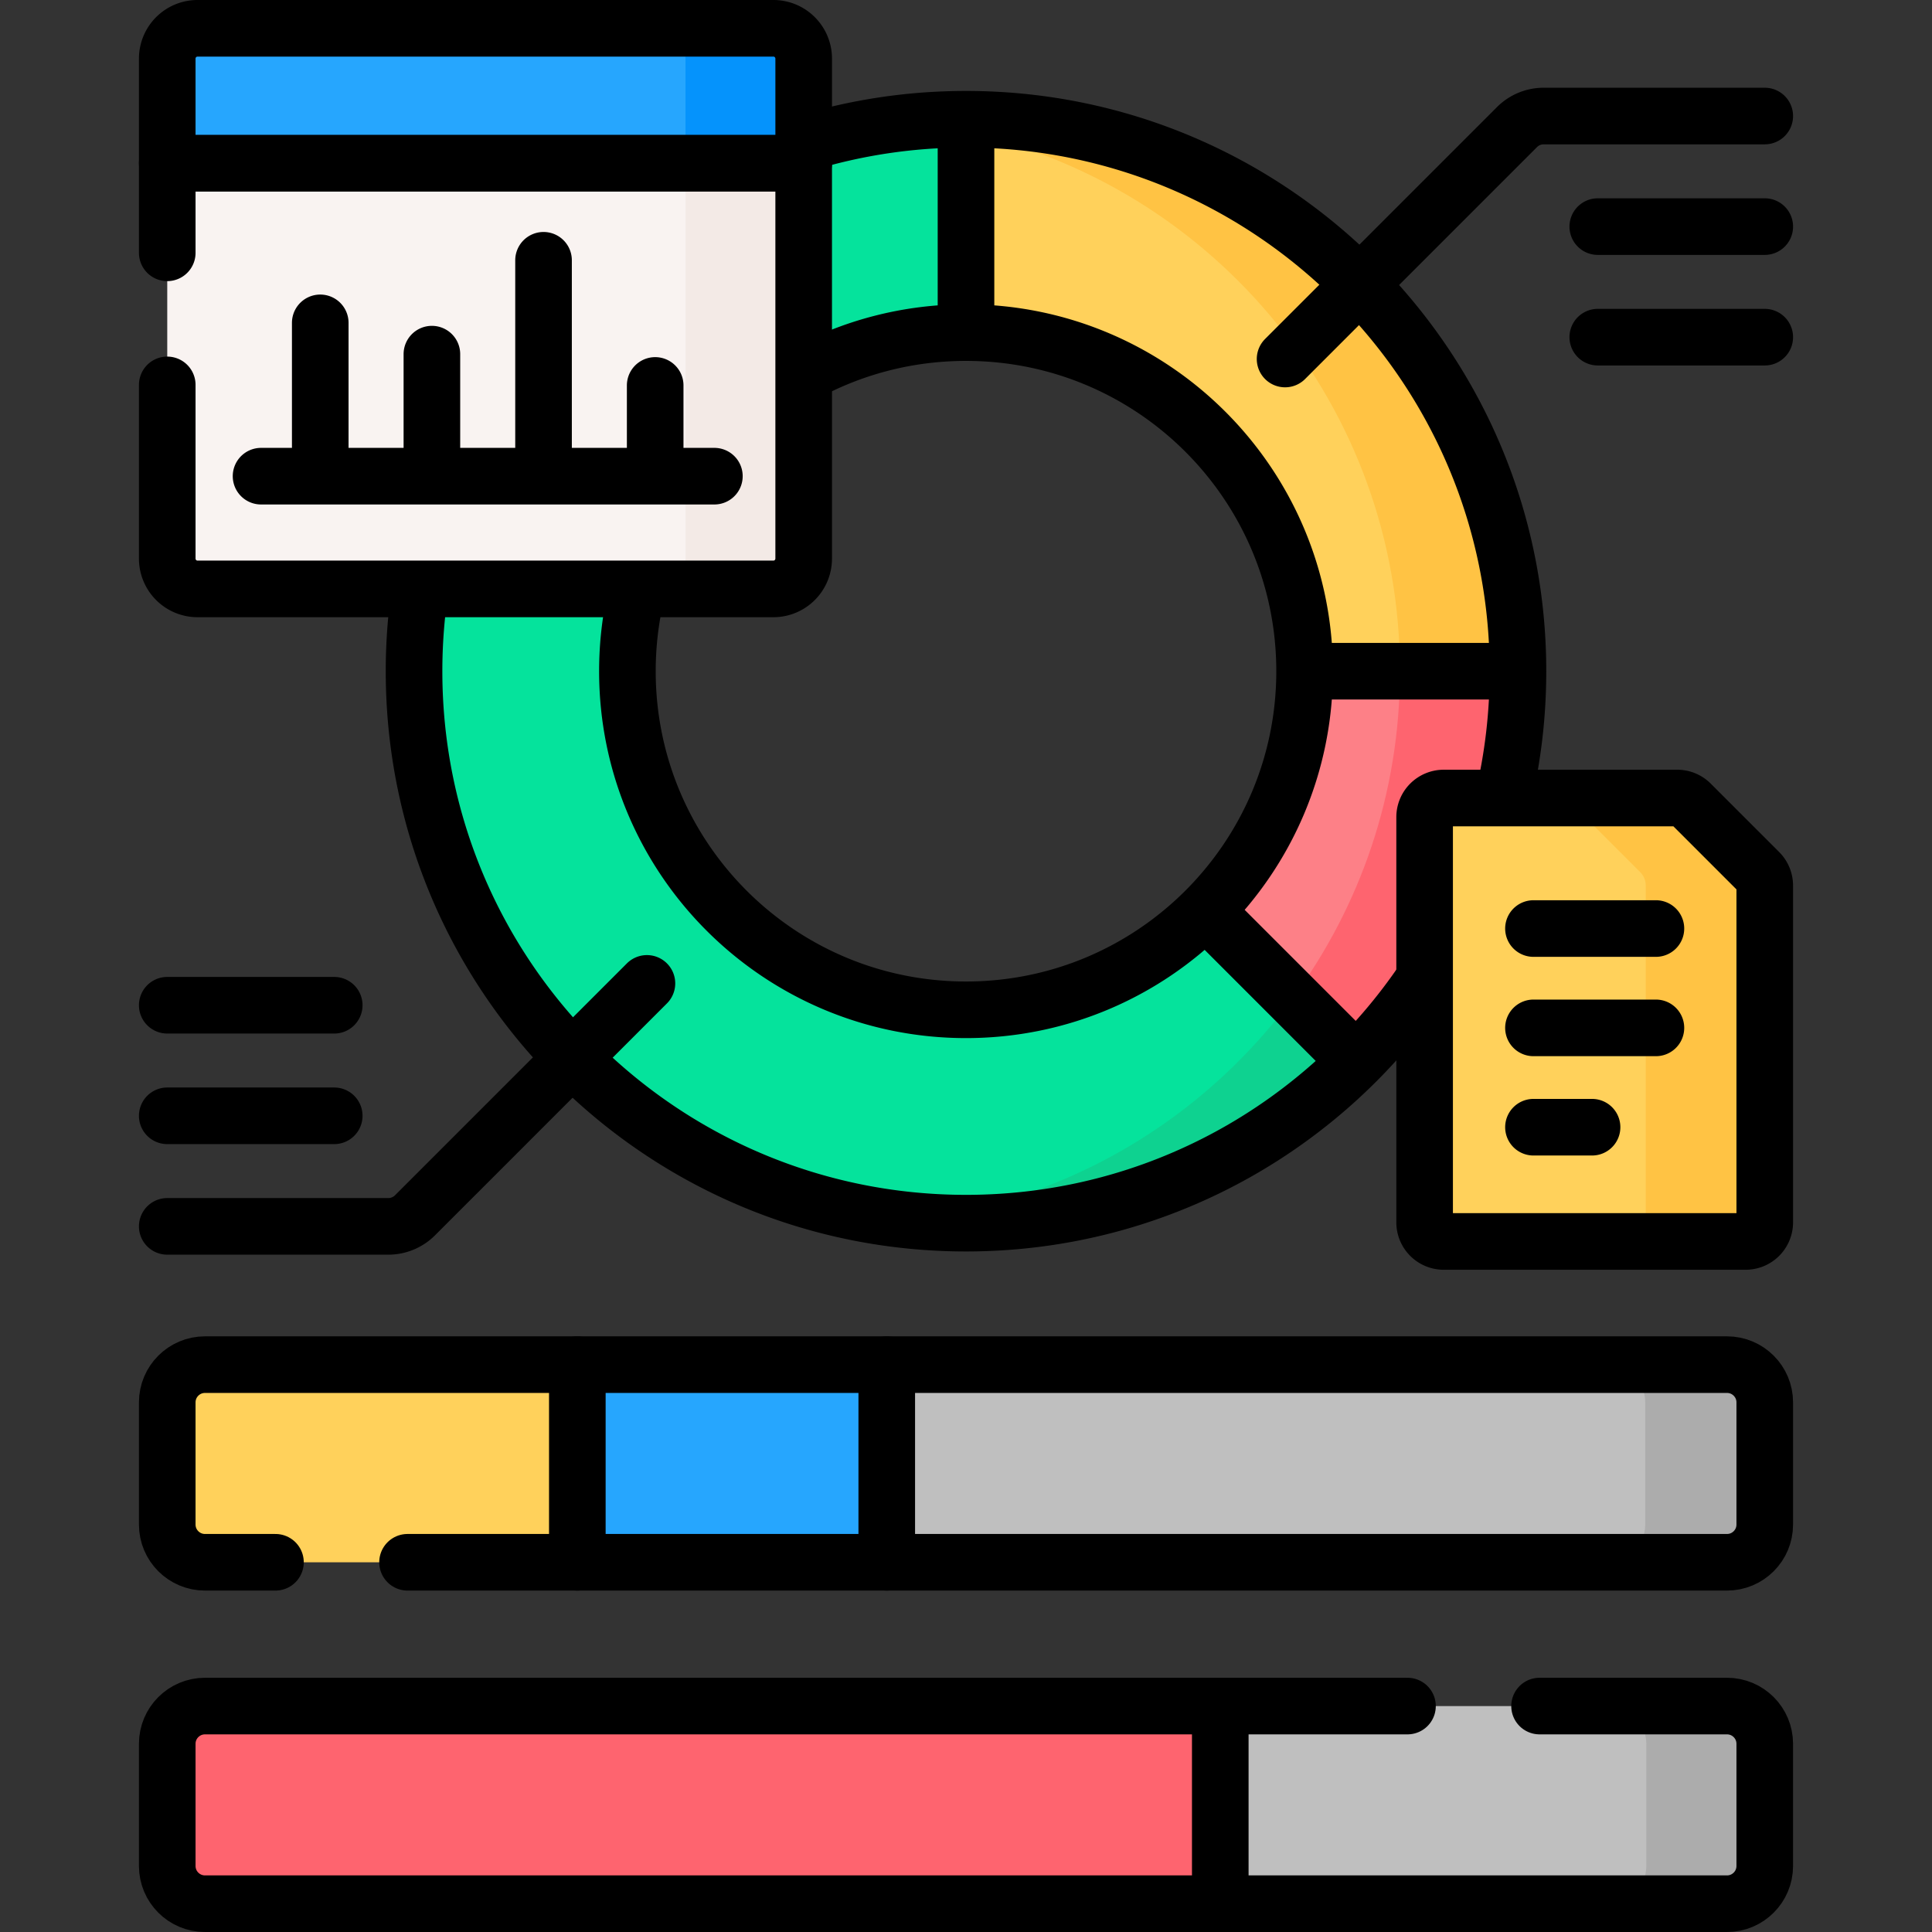 <?xml version="1.0" encoding="UTF-8"?>
<svg xmlns="http://www.w3.org/2000/svg" xmlns:xlink="http://www.w3.org/1999/xlink" version="1.1" width="512" height="512" x="0" y="0" viewBox="0 0 512 512" style="enable-background:new 0 0 512 512" xml:space="preserve">
  <rect x="0" y="0" width="512" height="512" fill="#333333" stroke="none"/>
  <g>
    <path d="M256 31.601c-15.338 0-30.123 2.366-44.015 6.744v61.324c13.005-7.335 28.02-11.525 44.015-11.525 49.557 0 89.731 40.174 89.731 89.731S305.557 267.606 256 267.606s-89.731-40.174-89.731-89.731c0-7.882 1.02-15.525 2.929-22.809H111.5a147.336 147.336 0 0 0-1.774 22.809c0 80.785 65.489 146.274 146.274 146.274s146.274-65.489 146.274-146.274S336.785 31.601 256 31.601z" style="" fill="#05E39C" data-original="#05e39c"></path>
    <path d="M256 31.601c-5.261 0-10.451.298-15.568.841C313.83 40.278 371 102.397 371 177.875c0 75.502-57.206 137.636-130.637 145.441a147.92 147.92 0 0 0 15.637.833c80.785 0 146.274-65.489 146.274-146.274S336.785 31.601 256 31.601z" style="" fill="#0ED290" data-original="#0ed290"></path>
    <path d="M345.731 177.875c0 24.779-10.044 47.211-26.282 63.45l39.982 39.982c26.47-26.47 42.843-63.039 42.843-103.431h-56.543z" style="" fill="#FD8087" data-original="#fd8087"></path>
    <path d="M371 177.875c0 32.414-10.55 62.359-28.394 86.606l16.825 16.826c26.47-26.47 42.843-63.039 42.843-103.431H371z" style="" fill="#FE646F" data-original="#fe646f"></path>
    <path d="M256 31.601v56.543c49.557 0 89.731 40.174 89.731 89.731h56.543c0-80.785-65.489-146.274-146.274-146.274z" style="" fill="#FFD15B" data-original="#ffd15b"></path>
    <path d="M256 31.601v3.363c65.756 14.324 115 72.862 115 142.912h31.274c0-80.786-65.489-146.275-146.274-146.275z" style="" fill="#FFC344" data-original="#ffc344"></path>
    <path d="M345.731 177.875h56.543M319.45 241.325l39.981 39.982M256 31.601v56.543M398.389 211.483a146.704 146.704 0 0 0 3.886-33.608c0-80.785-65.489-146.274-146.274-146.274-14.971 0-29.414 2.254-43.015 6.433m-101.64 118.033a147.382 147.382 0 0 0-1.62 21.808c0 80.785 65.489 146.274 146.274 146.274 50.651 0 95.286-25.748 121.54-64.866M212.985 99.11c12.772-6.99 27.429-10.966 43.015-10.966 49.557 0 89.731 40.174 89.731 89.731S305.557 267.606 256 267.606s-89.731-40.174-89.731-89.731c0-7.522.931-14.826 2.674-21.808" style="stroke-linecap: round; stroke-linejoin: round; stroke-miterlimit: 10;" fill="none" stroke="#000000" stroke-width="15px" stroke-linecap="round" stroke-linejoin="round" stroke-miterlimit="10" data-original="#000000"></path>
    <path d="m340.558 95.14 61.461-61.461a10.001 10.001 0 0 1 7.071-2.929h58.588M423.427 60.051h44.251M423.427 89.351h44.251M171.442 260.61l-61.461 61.461A10.001 10.001 0 0 1 102.91 325H44.322M88.573 295.7H44.322M88.573 266.399H44.322" style="stroke-linecap: round; stroke-linejoin: round; stroke-miterlimit: 10;" fill="none" stroke="#000000" stroke-width="15px" stroke-linecap="round" stroke-linejoin="round" stroke-miterlimit="10" data-original="#000000"></path>
    <path d="M154 361.644H54.322c-5.523 0-10 4.477-10 10v32.376c0 5.523 4.477 10 10 10H154v-52.376z" style="" fill="#FFD15B" data-original="#ffd15b"></path>
    <path d="M153 361.644h83v52.376h-83z" style="" fill="#26A6FE" data-original="#26a6fe"></path>
    <path d="M153 361.644v52.375" style="stroke-linecap: round; stroke-linejoin: round; stroke-miterlimit: 10;" fill="none" stroke="#000000" stroke-width="15px" stroke-linecap="round" stroke-linejoin="round" stroke-miterlimit="10" data-original="#000000"></path>
    <path d="M467.678 404.019v-32.376c0-5.523-4.477-10-10-10H235v52.376h222.678c5.523 0 10-4.477 10-10z" style="" fill="#BFBFBF" data-original="#bfbfbf"></path>
    <path d="M235 361.644v52.375" style="stroke-linecap: round; stroke-linejoin: round; stroke-miterlimit: 10;" fill="none" stroke="#000000" stroke-width="15px" stroke-linecap="round" stroke-linejoin="round" stroke-miterlimit="10" data-original="#000000"></path>
    <path d="M457.678 361.644H426c5.523 0 10 4.477 10 10v32.376c0 5.523-4.477 10-10 10h31.678c5.523 0 10-4.477 10-10v-32.376c0-5.523-4.477-10-10-10z" style="" fill="#ACACAC" data-original="#acacac"></path>
    <path d="M108 414.019h349.678c5.523 0 10-4.477 10-10v-32.376c0-5.523-4.477-10-10-10H54.322c-5.523 0-10 4.477-10 10v32.376c0 5.523 4.477 10 10 10H73" style="stroke-linecap: round; stroke-linejoin: round; stroke-miterlimit: 10;" fill="none" stroke="#000000" stroke-width="15px" stroke-linecap="round" stroke-linejoin="round" stroke-miterlimit="10" data-original="#000000"></path>
    <path d="M324.386 452.124H54.322c-5.523 0-10 4.477-10 10V494.5c0 5.523 4.477 10 10 10h270.064v-52.376z" style="" fill="#FE646F" data-original="#fe646f"></path>
    <path d="M457.678 452.124H323.385V504.5h134.293c5.523 0 10-4.477 10-10v-32.376c0-5.522-4.477-10-10-10z" style="" fill="#BFBFBF" data-original="#bfbfbf"></path>
    <path d="M323.385 452.124V504.5" style="stroke-linecap: round; stroke-linejoin: round; stroke-miterlimit: 10;" fill="none" stroke="#000000" stroke-width="15px" stroke-linecap="round" stroke-linejoin="round" stroke-miterlimit="10" data-original="#000000"></path>
    <path d="M457.678 452.124h-31.385c5.523 0 10 4.477 10 10V494.5c0 5.523-4.477 10-10 10h31.385c5.523 0 10-4.477 10-10v-32.376c0-5.522-4.477-10-10-10z" style="" fill="#ACACAC" data-original="#acacac"></path>
    <path d="M373 452.124H54.322c-5.523 0-10 4.477-10 10V494.5c0 5.523 4.477 10 10 10h403.356c5.523 0 10-4.477 10-10v-32.376c0-5.523-4.477-10-10-10H408" style="stroke-linecap: round; stroke-linejoin: round; stroke-miterlimit: 10;" fill="none" stroke="#000000" stroke-width="15px" stroke-linecap="round" stroke-linejoin="round" stroke-miterlimit="10" data-original="#000000"></path>
    <path d="M44.322 42.428v105.607a8.032 8.032 0 0 0 8.032 8.032h152.6a8.032 8.032 0 0 0 8.032-8.032V42.428H44.322z" style="" fill="#F9F3F1" data-original="#f9f3f1"></path>
    <path d="M181.663 42.428v105.607a8.032 8.032 0 0 1-8.031 8.032h31.322a8.031 8.031 0 0 0 8.031-8.032V42.428h-31.322z" style="" fill="#F3EAE6" data-original="#f3eae6"></path>
    <path d="M44.322 102v46.035a8.032 8.032 0 0 0 8.031 8.032h152.6a8.031 8.031 0 0 0 8.031-8.032V43.231H44.322V67" style="stroke-linecap: round; stroke-linejoin: round; stroke-miterlimit: 10;" fill="none" stroke="#000000" stroke-width="15px" stroke-linecap="round" stroke-linejoin="round" stroke-miterlimit="10" data-original="#000000"></path>
    <path d="M212.985 43.231H44.322v-27.7a8.032 8.032 0 0 1 8.032-8.032h152.6a8.032 8.032 0 0 1 8.032 8.032v27.7z" style="" fill="#26A6FE" data-original="#26a6fe"></path>
    <path d="M204.954 7.5h-31.322a8.031 8.031 0 0 1 8.031 8.032v27.7h31.322v-27.7a8.032 8.032 0 0 0-8.031-8.032z" style="" fill="#0593FC" data-original="#0593fc"></path>
    <path d="M212.985 43.231H44.322v-27.7a8.032 8.032 0 0 1 8.032-8.032h152.6a8.032 8.032 0 0 1 8.032 8.032v27.7zM69.182 126.19h120.135M84.869 85.561v40.629M114.456 93.852v32.338M144.043 68.977v57.213M173.63 102.144v24.046" style="stroke-linecap: round; stroke-linejoin: round; stroke-miterlimit: 10;" fill="none" stroke="#000000" stroke-width="15px" stroke-linecap="round" stroke-linejoin="round" stroke-miterlimit="10" data-original="#000000"></path>
    <path d="M444.475 211.483h-61.87a5.065 5.065 0 0 0-5.065 5.065v107.386a5.065 5.065 0 0 0 5.065 5.065h80.008a5.065 5.065 0 0 0 5.065-5.065v-89.248a5.067 5.067 0 0 0-1.484-3.582l-18.138-18.138a5.064 5.064 0 0 0-3.581-1.483z" style="" fill="#FFD15B" data-original="#ffd15b"></path>
    <path d="m466.195 231.105-18.138-18.138a5.065 5.065 0 0 0-3.582-1.484h-31.54c1.343 0 2.632.534 3.582 1.484l18.138 18.138a5.065 5.065 0 0 1 1.484 3.582v89.248a5.065 5.065 0 0 1-5.065 5.065h31.54a5.065 5.065 0 0 0 5.065-5.065v-89.248a5.07 5.07 0 0 0-1.484-3.582z" style="" fill="#FFC344" data-original="#ffc344"></path>
    <path d="M444.475 211.483h-61.87a5.065 5.065 0 0 0-5.065 5.065v107.386a5.065 5.065 0 0 0 5.065 5.065h80.008a5.065 5.065 0 0 0 5.065-5.065v-89.248a5.067 5.067 0 0 0-1.484-3.582l-18.138-18.138a5.064 5.064 0 0 0-3.581-1.483zM406.384 246.072h32.45M406.384 272.397h32.45M406.384 298.721h15.526" style="stroke-linecap: round; stroke-linejoin: round; stroke-miterlimit: 10;" fill="none" stroke="#000000" stroke-width="15px" stroke-linecap="round" stroke-linejoin="round" stroke-miterlimit="10" data-original="#000000"></path>
  </g>
</svg>
